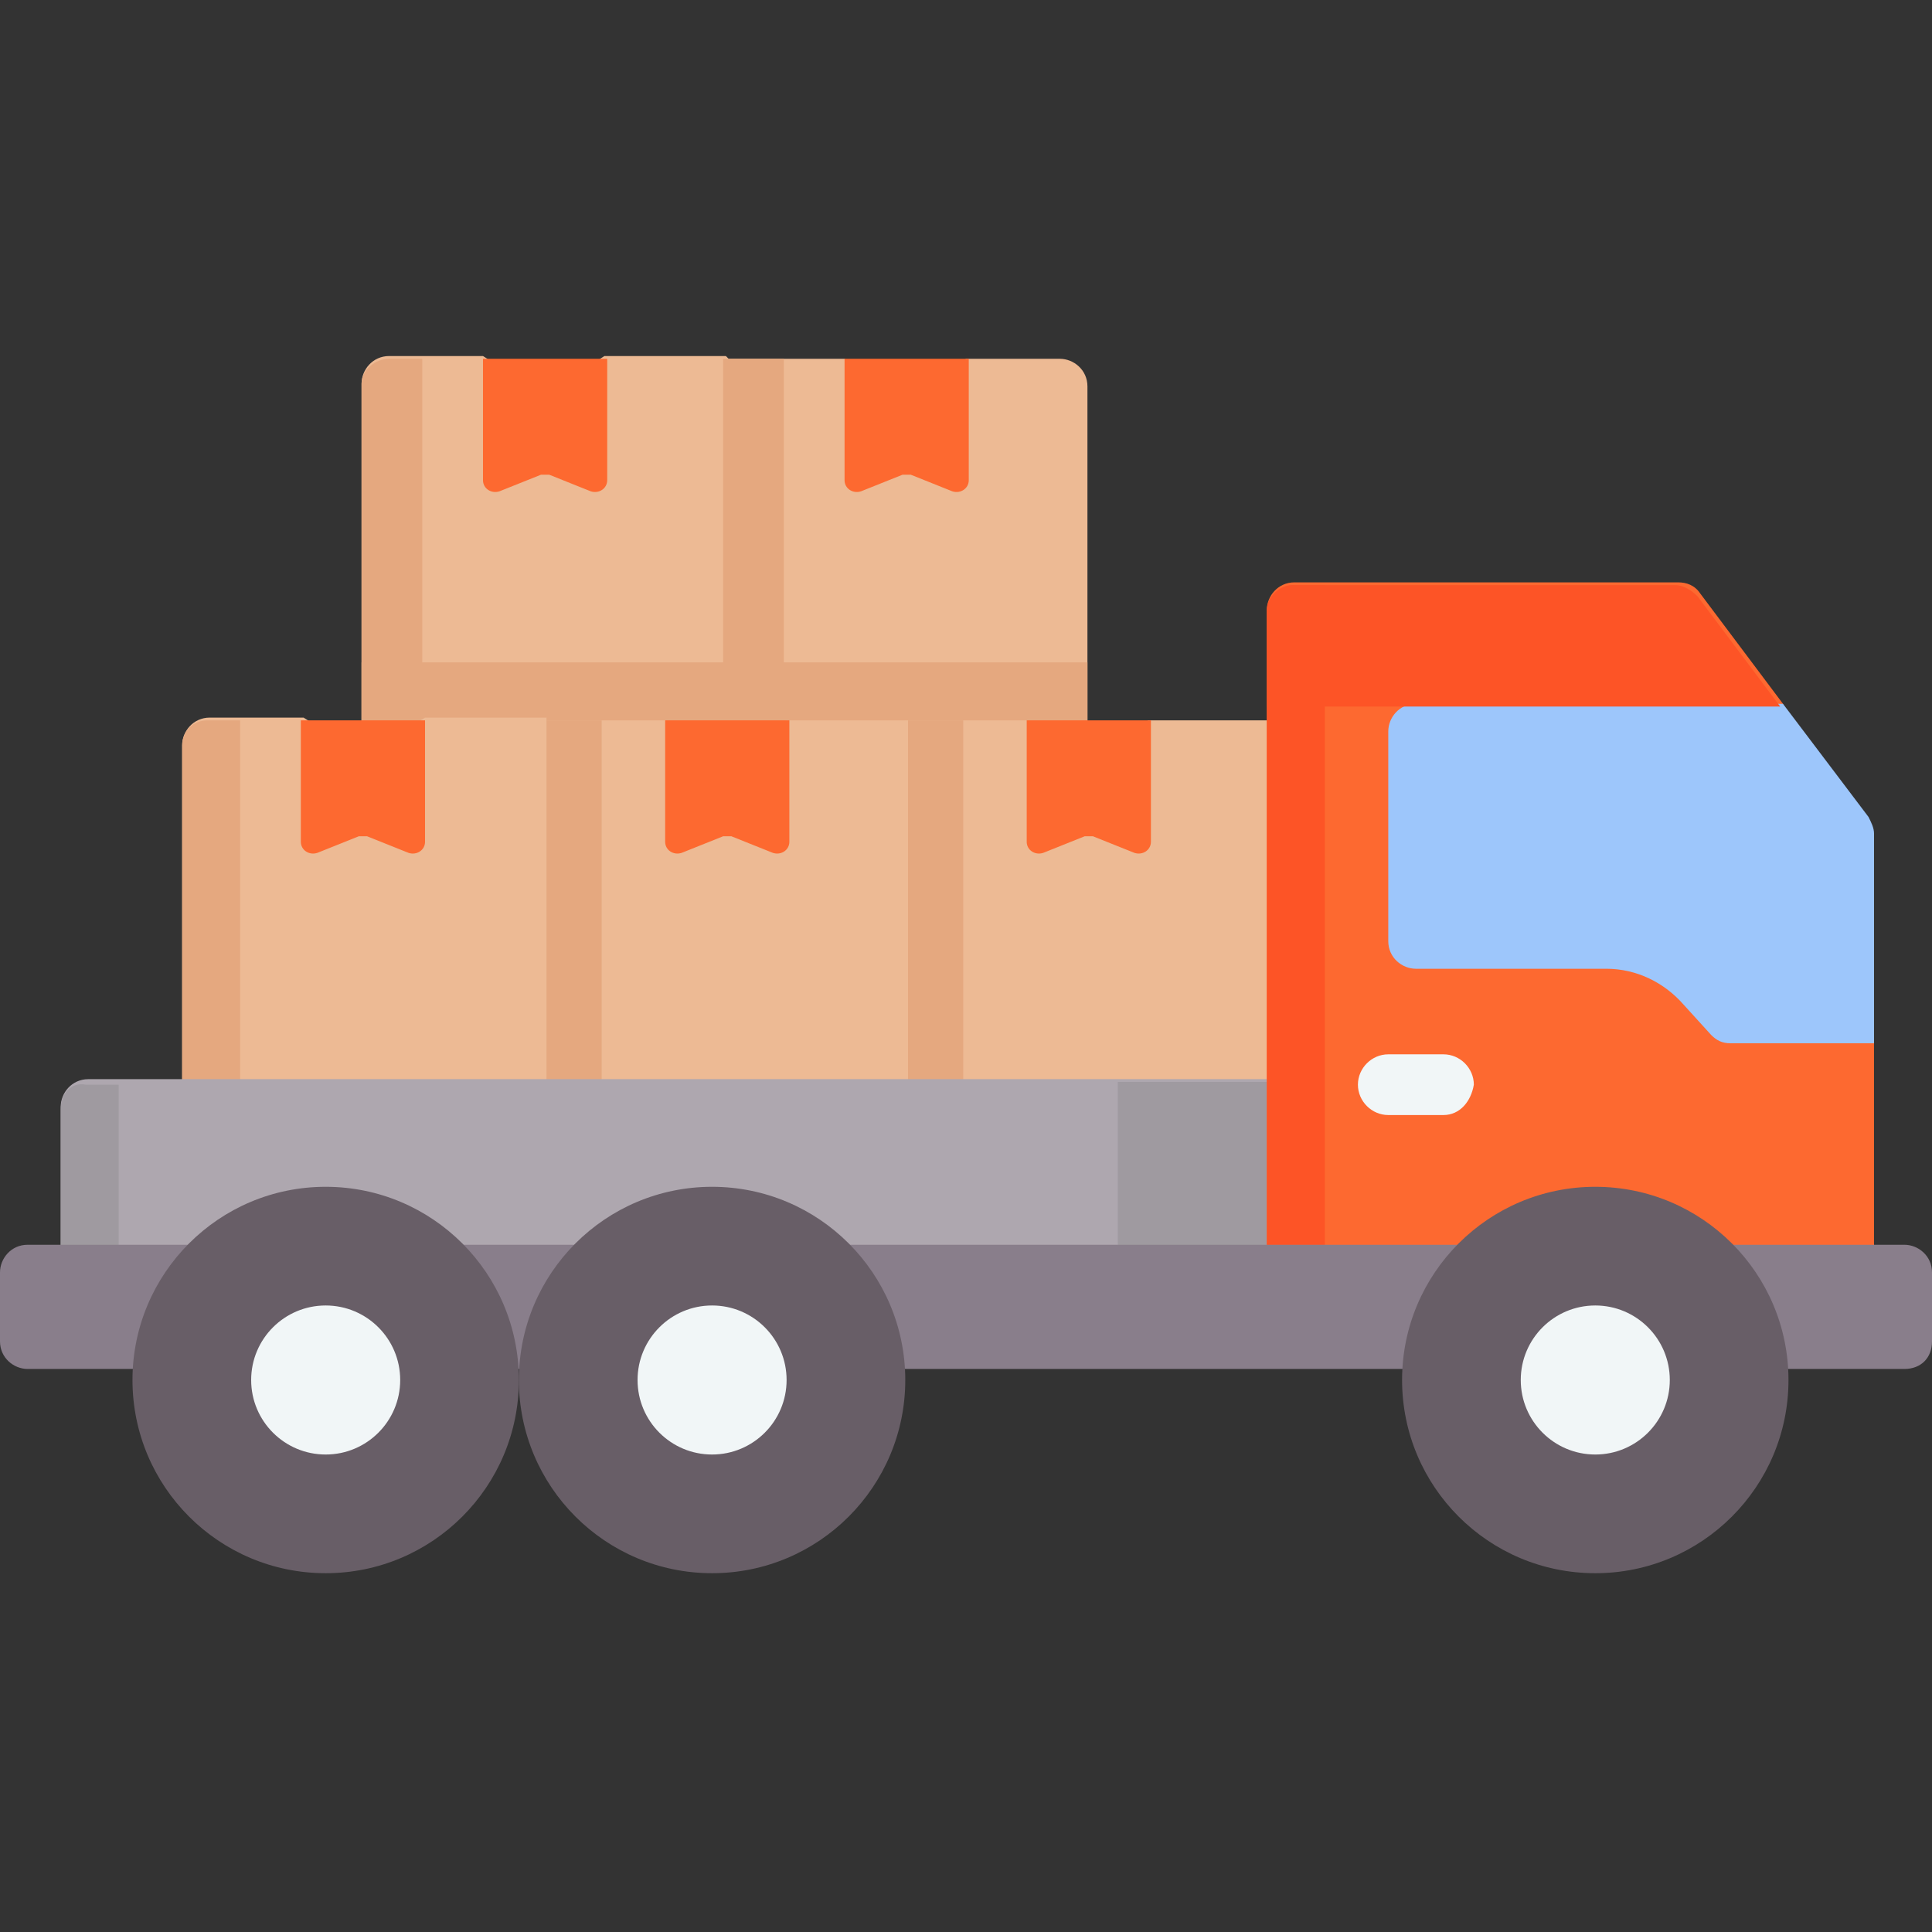 <svg xmlns="http://www.w3.org/2000/svg" xmlns:xlink="http://www.w3.org/1999/xlink" id="Capa_1" x="0px" y="0px" width="70px" height="70px" viewBox="0 0 70 70" style="enable-background:new 0 0 70 70;" xml:space="preserve"><rect x="0" y="0" width="70" height="70" fill="#333333" stroke="none"/><style type="text/css">	.st0{fill:#EDBA94;}	.st1{fill:#E5A87F;}	.st2{fill:#FD6930;}	.st3{fill:#AEA7AF;}	.st4{fill:#9F9AA0;}	.st5{fill:#FD5426;}	.st6{fill:#9DC6FB;}	.st7{fill:#897E8B;}	.st8{fill:#685E67;}	.st9{fill:#F1F6F7;}</style><g>	<g>		<path class="st0" d="M27.7,27.5H13.1V13.9c0-0.5,0.4-1,1-1h3.4l2.2,1.4l2.2-1.4h4.4l1.4,1.4V27.5z"></path>		<path class="st0" d="M39.4,27.5H26.2V13h4.4l2.2,1.4L35,13h3.4c0.5,0,1,0.4,1,1V27.5z"></path>		<path class="st1" d="M13.1,24h26.3v3.5H13.1L13.1,24z"></path>	</g>	<path class="st1" d="M13.1,13.9v13.6h2.2V13h-1.2C13.6,13,13.1,13.4,13.1,13.9z"></path>	<path class="st2" d="M17.5,13v4.4c0,0.3,0.3,0.5,0.6,0.4l1.5-0.6c0.1,0,0.2,0,0.3,0l1.5,0.6c0.3,0.1,0.6-0.1,0.6-0.4V13L17.5,13z"></path>	<path class="st1" d="M26.2,13h2.2v14.5h-2.2V13z"></path>	<path class="st2" d="M30.6,13v4.4c0,0.3,0.3,0.5,0.6,0.4l1.5-0.6c0.1,0,0.2,0,0.3,0l1.5,0.6c0.3,0.1,0.6-0.1,0.6-0.4V13L30.6,13z"></path>	<path class="st0" d="M47.3,40.6H32.8V26.1h4.4l2.2,1.4l2.2-1.4h5.8V40.6z"></path>	<path class="st1" d="M32.8,26.1h2.1v14.5h-2.1V26.1z"></path>	<path class="st0" d="M32.8,40.6H19.7V26.1h4.4l2.2,1.4l2.2-1.4h4.4V40.6z"></path>	<path class="st1" d="M19.7,26.1h2.1v14.5h-2.1V26.1z"></path>	<path class="st0" d="M19.7,40.6H6.6V27c0-0.5,0.4-1,1-1h3.4l2.2,1.4l2.2-1.4h4.4V40.6z"></path>	<path class="st1" d="M6.6,27v13.6h2.1V26.1H7.5C7,26.1,6.6,26.5,6.6,27z"></path>	<g>		<path class="st2" d="M10.9,26.1v4.4c0,0.3,0.3,0.5,0.6,0.4l1.5-0.6c0.1,0,0.2,0,0.3,0l1.5,0.6c0.3,0.1,0.6-0.1,0.6-0.4v-4.4H10.9z   "></path>		<path class="st2" d="M24.1,26.1v4.4c0,0.3,0.3,0.5,0.6,0.4l1.5-0.6c0.1,0,0.2,0,0.3,0l1.5,0.6c0.3,0.1,0.6-0.1,0.6-0.4v-4.4H24.1z   "></path>		<path class="st2" d="M37.2,26.1v4.4c0,0.3,0.3,0.5,0.6,0.4l1.5-0.6c0.1,0,0.2,0,0.3,0l1.5,0.6c0.3,0.1,0.6-0.1,0.6-0.4v-4.4H37.2z   "></path>	</g>	<path class="st3" d="M47.3,46.6H2.2v-6.5c0-0.5,0.4-1,1-1h44.2V46.6z"></path>	<path class="st4" d="M2.2,40.2v6.5h2.1v-7.4H3.1C2.6,39.2,2.2,39.6,2.2,40.2z"></path>	<path class="st4" d="M47.3,39.2h-6.8v7.4h6.8V39.2z"></path>	<path class="st2" d="M45.9,46.6V22.1c0-0.5,0.4-1,1-1h13.9c0.3,0,0.6,0.1,0.8,0.4l3,4l1.9,4.4V36l1.4,1.8v8.8L45.9,46.6L45.9,46.6z  "></path>	<path class="st5" d="M45.9,22.1v24.5h2.1V21.2h-1.2C46.4,21.2,45.9,21.6,45.9,22.1L45.9,22.1z"></path>	<path class="st6" d="M67.8,37.8h-5.1c-0.3,0-0.5-0.1-0.7-0.3l-1-1.1c-0.7-0.8-1.7-1.3-2.8-1.3h-6.9c-0.5,0-1-0.4-1-1v-7.6  c0-0.5,0.4-1,1-1h13.3l3.1,4.1c0.1,0.2,0.2,0.4,0.2,0.6V37.8z"></path>	<path class="st7" d="M69,49.6H1c-0.5,0-1-0.4-1-1v-2.5c0-0.5,0.4-1,1-1H69c0.5,0,1,0.4,1,1v2.5C70,49.2,69.6,49.6,69,49.6z"></path>	<circle class="st8" cx="57.8" cy="50" r="7"></circle>	<circle class="st9" cx="57.8" cy="50" r="2.7"></circle>	<circle class="st8" cx="11.8" cy="50" r="7"></circle>	<circle class="st9" cx="11.8" cy="50" r="2.7"></circle>	<circle class="st8" cx="25.8" cy="50" r="7"></circle>	<circle class="st9" cx="25.8" cy="50" r="2.7"></circle>	<path class="st5" d="M61.5,21.6c-0.2-0.2-0.5-0.4-0.8-0.4H46.9c-0.5,0-1,0.4-1,1v3.4h18.6L61.5,21.6z"></path>	<g>		<g>			<path class="st9" d="M52.3,40.4h-2c-0.6,0-1.1-0.5-1.1-1.1c0-0.6,0.5-1.1,1.1-1.1h2c0.6,0,1.1,0.5,1.1,1.1    C53.3,39.9,52.9,40.4,52.3,40.4z"></path>		</g>	</g></g></svg>